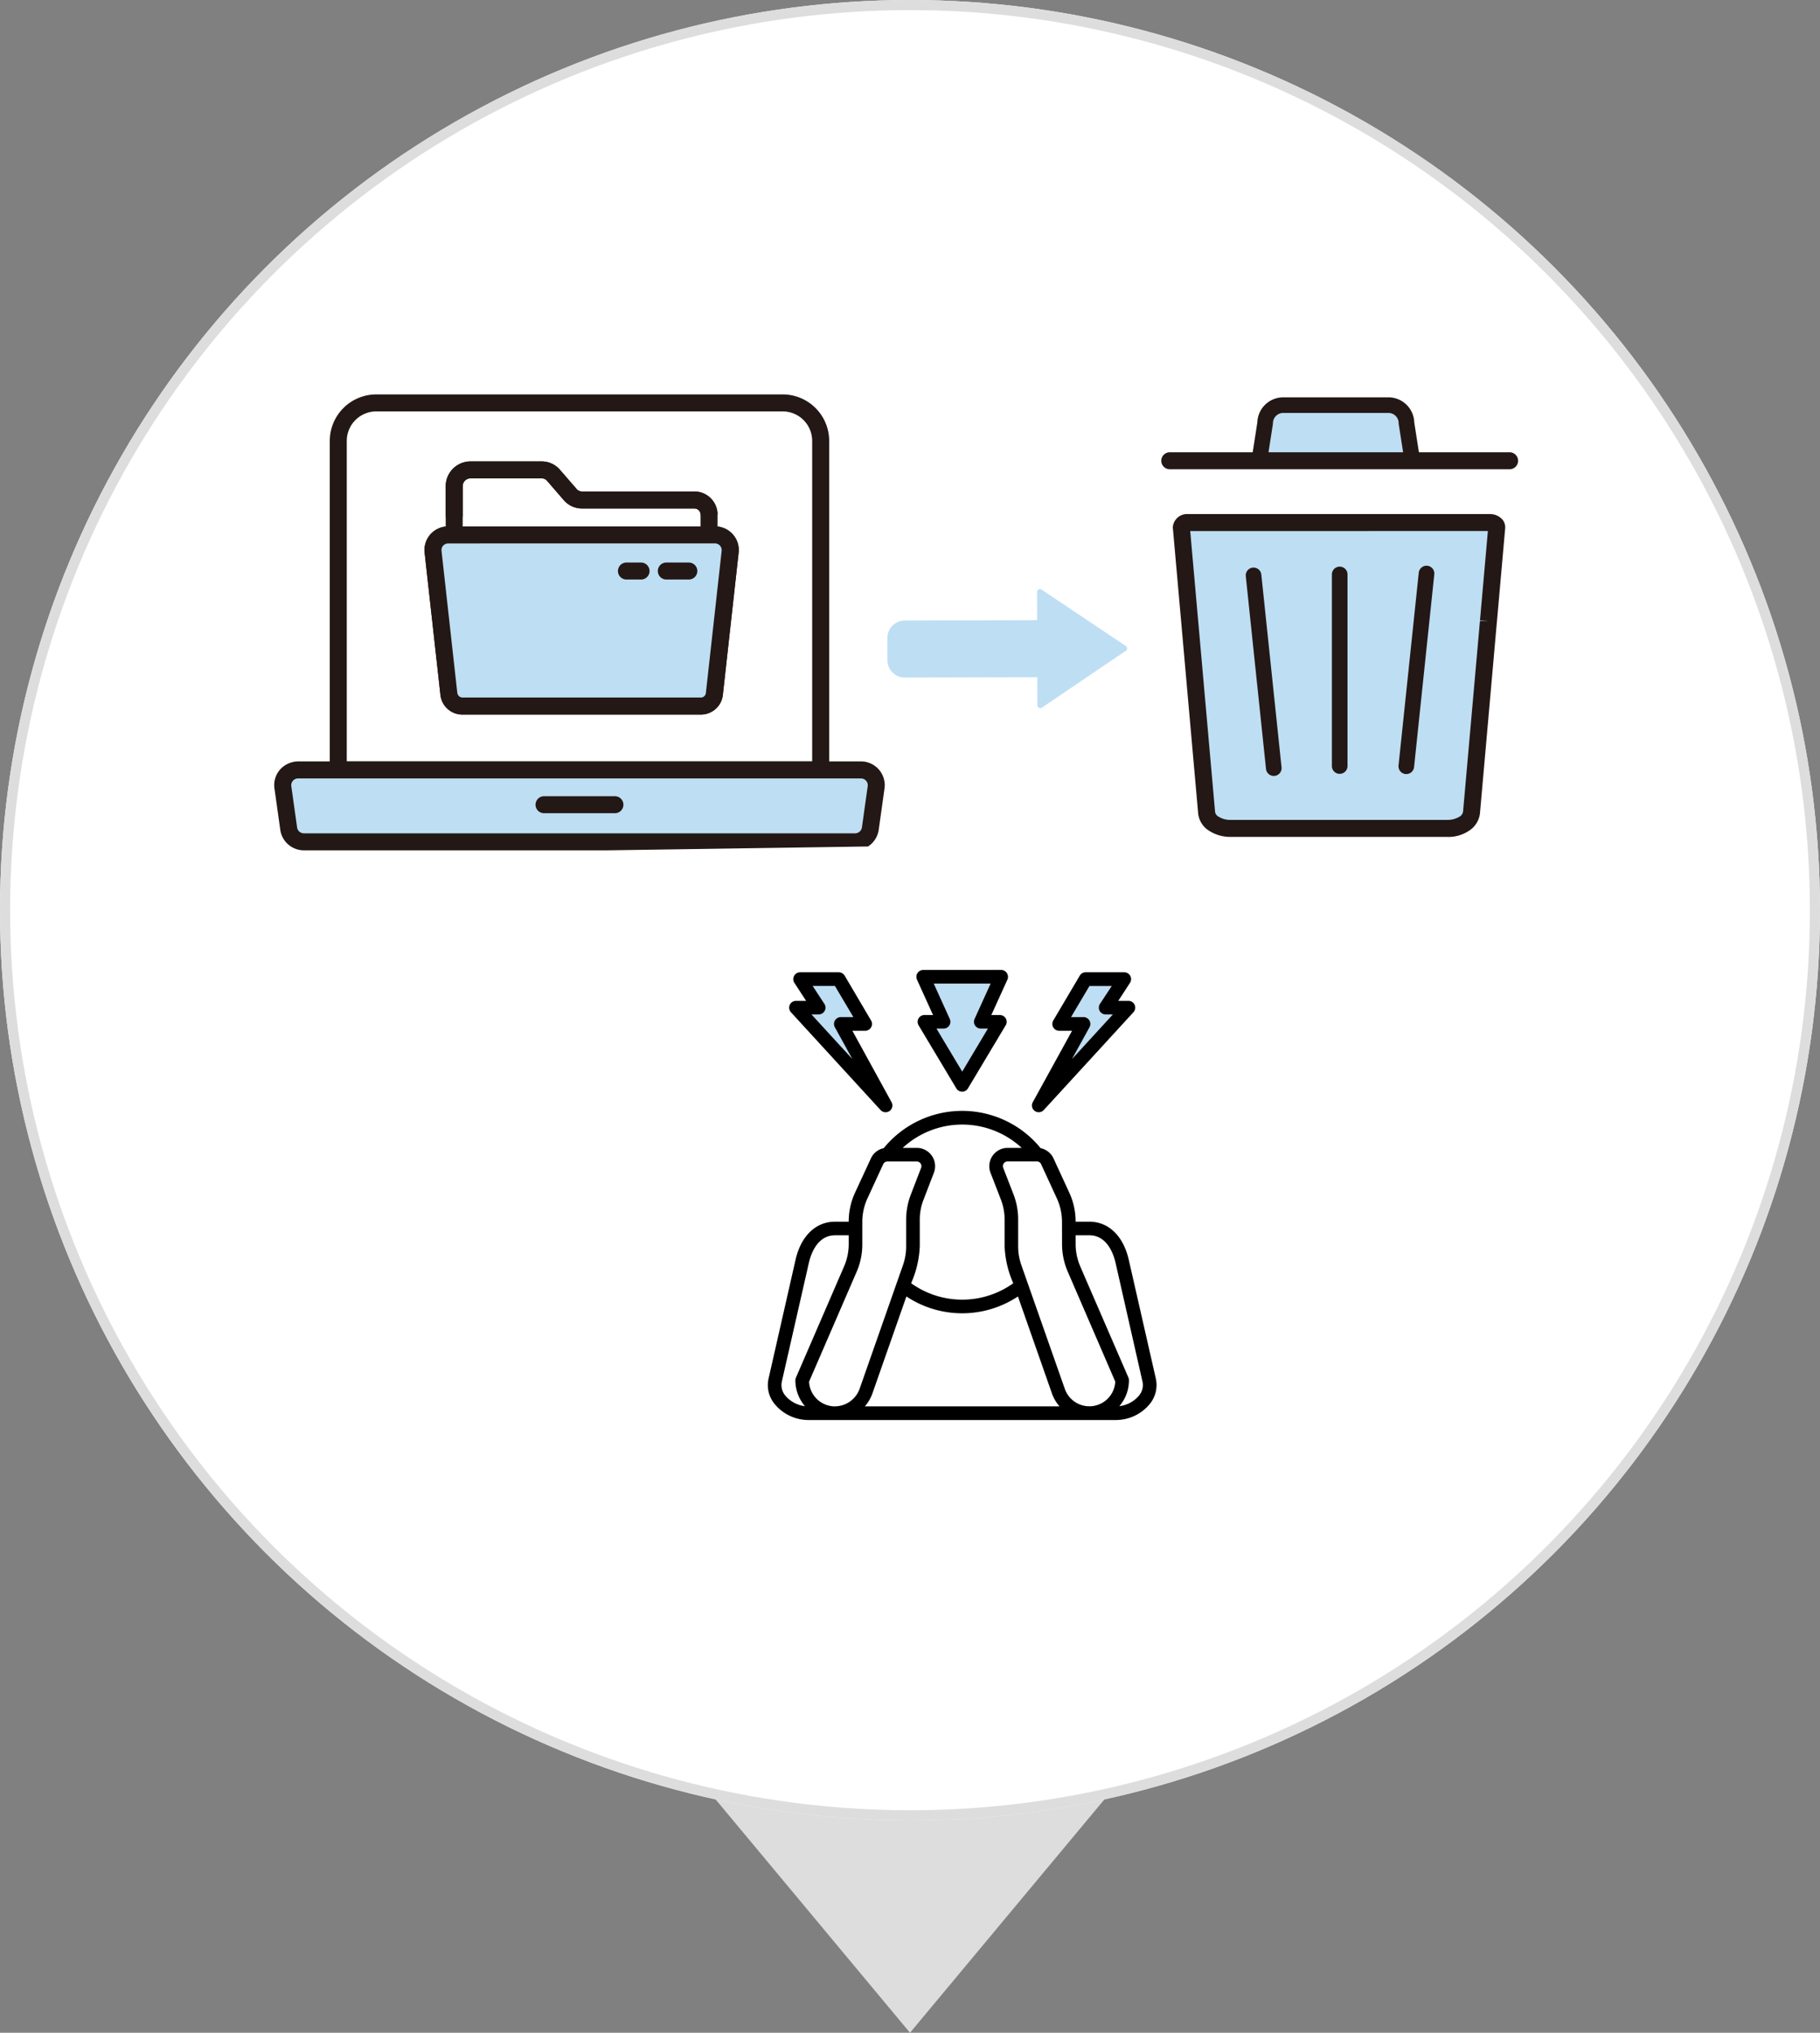 <svg xmlns="http://www.w3.org/2000/svg" xmlns:xlink="http://www.w3.org/1999/xlink" width="180" height="201" viewBox="0 0 180 201">
  <rect x="0" y="0" width="180" height="201" fill="#808080" stroke="none"/>
  <defs>
    <clipPath id="clip-path">
      <path id="パス_442198" data-name="パス 442198" d="M0,0V45.569l123.022-1.82V0Z" transform="translate(0 0)" fill="none"/>
    </clipPath>
    <clipPath id="clip-path-2">
      <rect id="長方形_78966" data-name="長方形 78966" width="123.022" height="101.619" fill="none"/>
    </clipPath>
    <clipPath id="clip-path-3">
      <rect id="長方形_78965" data-name="長方形 78965" width="38.455" height="44.506" fill="none"/>
    </clipPath>
  </defs>
  <g id="グループ_396793" data-name="グループ 396793" transform="translate(-1297 -1575)">
    <path id="多角形_20" data-name="多角形 20" d="M20,0,40,24H0Z" transform="translate(1407 1776) rotate(180)" fill="#ddd"/>
    <g id="楕円形_520" data-name="楕円形 520" transform="translate(1297 1575)" fill="#fff" stroke="#ddd" stroke-width="1">
      <circle cx="90" cy="90" r="90" stroke="none"/>
      <circle cx="90" cy="90" r="89.5" fill="none"/>
    </g>
    <g id="グループ_396429" data-name="グループ 396429" transform="translate(1324.121 1614)">
      <g id="グループ_396422" data-name="グループ 396422" transform="translate(0 0)">
        <g id="グループ_396421" data-name="グループ 396421" clip-path="url(#clip-path)">
          <path id="パス_442177" data-name="パス 442177" d="M11.3,1H51.491a3.757,3.757,0,0,1,3.757,3.757V37.293H7.54V4.757A3.757,3.757,0,0,1,11.3,1" transform="translate(-1.205 -0.16)" fill="#fff"/>
          <path id="パス_442178" data-name="パス 442178" d="M55.089,37.974H7.38a.841.841,0,0,1-.84-.84V4.6a4.6,4.6,0,0,1,4.6-4.6H51.331a4.6,4.6,0,0,1,4.6,4.6V37.134a.84.84,0,0,1-.84.84M8.22,36.293H54.249V4.6A2.921,2.921,0,0,0,51.331,1.68H11.138A2.921,2.921,0,0,0,8.22,4.6Z" transform="translate(-1.045 0)" fill="#231815"/>
          <path id="パス_442179" data-name="パス 442179" d="M3.118,51.3H57.583a1.53,1.53,0,0,0,1.524-1.266l.576-4.1a1.513,1.513,0,0,0-1.27-1.721,1.48,1.48,0,0,0-.251-.017H2.542A1.513,1.513,0,0,0,1,45.68a1.489,1.489,0,0,0,.017.252l.576,4.1A1.529,1.529,0,0,0,3.118,51.3" transform="translate(-0.16 -7.061)" fill="#bedef3"/>
          <path id="パス_442180" data-name="パス 442180" d="M57.442,51.983H2.943A2.361,2.361,0,0,1,.609,50.02L.028,45.889A2.3,2.3,0,0,1,0,45.5a2.331,2.331,0,0,1,.718-1.649,2.453,2.453,0,0,1,1.676-.66H58a2.288,2.288,0,0,1,.375.025A2.353,2.353,0,0,1,60.355,45.9l-.575,4.094a2.369,2.369,0,0,1-2.338,1.99M2.369,44.875a.674.674,0,0,0-.48.188.664.664,0,0,0-.205.471.678.678,0,0,0,.007.111l.578,4.113a.679.679,0,0,0,.674.544H57.424a.685.685,0,0,0,.7-.571l.571-4.075a.672.672,0,0,0-.564-.774.4.4,0,0,0-.11-.007H2.369Z" transform="translate(-0.001 -6.902)" fill="#231815"/>
          <path id="パス_442181" data-name="パス 442181" d="M38.61,48.967H31.6a.84.84,0,1,1,0-1.68H38.61a.84.84,0,1,1,0,1.68" transform="translate(-4.915 -7.556)" fill="#231815"/>
          <path id="パス_442182" data-name="パス 442182" d="M46.593,15.314h-.6V13.306a1.449,1.449,0,0,0-1.449-1.449H33.425a1.535,1.535,0,0,1-1.16-.528L30.6,9.413a1.537,1.537,0,0,0-1.16-.528H22.4A1.612,1.612,0,0,0,20.786,10.5h0v4.816h-.6a1.5,1.5,0,0,0-1.5,1.495,1.549,1.549,0,0,0,.009.166l1.561,14.062a1.344,1.344,0,0,0,1.344,1.2H45.176a1.345,1.345,0,0,0,1.344-1.2l1.563-14.063a1.5,1.5,0,0,0-1.322-1.651,1.546,1.546,0,0,0-.165-.009" transform="translate(-2.986 -1.42)" fill="#fff"/>
          <path id="パス_442183" data-name="パス 442183" d="M21.43,32.916a2.177,2.177,0,0,1-2.167-1.949L17.7,16.906a2.389,2.389,0,0,1-.014-.258,2.336,2.336,0,0,1,2.1-2.323V10.338a2.458,2.458,0,0,1,2.453-2.453h7.045a2.374,2.374,0,0,1,1.791.818l1.664,1.917a.692.692,0,0,0,.524.239H44.382a2.292,2.292,0,0,1,2.29,2.289v1.179l.022,0a2.336,2.336,0,0,1,2.066,2.579L47.2,30.969a2.18,2.18,0,0,1-2.172,1.947H21.43ZM20.025,15.994a.655.655,0,0,0-.656.655l1.565,14.134a.489.489,0,0,0,.5.452H45.02a.5.5,0,0,0,.506-.45l1.562-14.064A.654.654,0,0,0,46.509,16l-.678,0h-.84V13.146a.609.609,0,0,0-.608-.608H33.262a2.374,2.374,0,0,1-1.792-.818L29.807,9.8a.694.694,0,0,0-.525-.239H22.239a.775.775,0,0,0-.773.772v5.656Z" transform="translate(-2.826 -1.26)" fill="#231815"/>
          <path id="パス_442184" data-name="パス 442184" d="M20.258,32.259,18.7,18.2a1.5,1.5,0,0,1,1.322-1.651,1.545,1.545,0,0,1,.165-.009H46.59a1.5,1.5,0,0,1,1.5,1.495,1.55,1.55,0,0,1-.009.166L46.515,32.259a1.344,1.344,0,0,1-1.34,1.2H21.6a1.345,1.345,0,0,1-1.344-1.2" transform="translate(-2.986 -2.642)" fill="#bedef3"/>
          <path id="パス_442185" data-name="パス 442185" d="M21.429,34.139a2.178,2.178,0,0,1-2.166-1.948L17.7,18.13a2.335,2.335,0,0,1,2.064-2.579,2.446,2.446,0,0,1,.257-.014H46.431a2.339,2.339,0,0,1,2.336,2.334,2.311,2.311,0,0,1-.014.254L47.19,32.192a2.18,2.18,0,0,1-2.172,1.947H21.429ZM20.022,17.217a.694.694,0,0,0-.512.245.653.653,0,0,0-.139.482l1.562,14.062v0a.532.532,0,0,0,.5.45H45.017a.5.5,0,0,0,.5-.45l1.562-14.064a.67.67,0,0,0-.651-.728Z" transform="translate(-2.826 -2.483)" fill="#231815"/>
          <path id="パス_442186" data-name="パス 442186" d="M21.025,14.035a.841.841,0,0,1-.84-.84V10.338a2.457,2.457,0,0,1,2.453-2.453h7.045a2.376,2.376,0,0,1,1.792.818l1.664,1.917a.692.692,0,0,0,.524.239h11.12A2.292,2.292,0,0,1,47.07,13.14l-.84.051h-.84v-.049a.608.608,0,0,0-.607-.6H33.662a2.372,2.372,0,0,1-1.792-.818L30.206,9.8a.7.7,0,0,0-.524-.239H22.638a.773.773,0,0,0-.773.772v2.857a.841.841,0,0,1-.84.84" transform="translate(-3.225 -1.26)" fill="#231815"/>
          <path id="パス_442187" data-name="パス 442187" d="M48.22,21.465H45.994a.84.84,0,1,1,0-1.68H48.22a.84.84,0,0,1,0,1.68" transform="translate(-7.215 -3.161)" fill="#231815"/>
          <path id="パス_442188" data-name="パス 442188" d="M42.744,21.465H41.3a.84.84,0,0,1,0-1.68h1.444a.84.84,0,0,1,0,1.68" transform="translate(-6.465 -3.161)" fill="#231815"/>
          <path id="パス_442189" data-name="パス 442189" d="M137.149,24.83a.349.349,0,0,1-.006.059L135.47,43.777a1.505,1.505,0,0,1-.744,1.092,3.027,3.027,0,0,1-1.628.444H111.65a3.033,3.033,0,0,1-1.631-.444,1.5,1.5,0,0,1-.742-1.092l-2.5-28.178a.244.244,0,0,1-.008-.06c0-.257.3-.467.681-.467h29.877c.374.013.66.236.636.492Z" transform="translate(-17.06 -2.408)" fill="#bedef3" fill-rule="evenodd"/>
          <path id="パス_442190" data-name="パス 442190" d="M111.431,46a3.858,3.858,0,0,1-2.01-.569,2.315,2.315,0,0,1-1.136-1.69l-2.5-28.2a1.1,1.1,0,0,1-.013-.153,1.411,1.411,0,0,1,1.522-1.307h29.837a1.638,1.638,0,0,1,1.212.508,1.2,1.2,0,0,1,.3.9l-.818,9.263c0,.045-.009.095-.014.124l-1.664,18.823a2.38,2.38,0,0,1-1.165,1.748,3.63,3.63,0,0,1-2.057.555H111.431m-3.937-30.243,2.461,27.791a.646.646,0,0,0,.322.437,2.174,2.174,0,0,0,1.2.334h21.461a2.31,2.31,0,0,0,1.19-.321.687.687,0,0,0,.351-.5l1.668-18.842.842.015-.837-.074.781-8.842Zm29.477-.422v0Z" transform="translate(-16.901 -2.248)" fill="#231815"/>
          <path id="パス_442191" data-name="パス 442191" d="M117.13,40.98a.773.773,0,0,1-.768-.692l-2-19.057a.772.772,0,1,1,1.536-.161l2,19.058a.772.772,0,0,1-.687.849.68.68,0,0,1-.082,0" transform="translate(-18.273 -3.256)" fill="#231815"/>
          <path id="パス_442192" data-name="パス 442192" d="M133.108,40.758a.67.67,0,0,1-.081,0,.771.771,0,0,1-.687-.849l2-19.058a.772.772,0,1,1,1.536.16l-2,19.058a.772.772,0,0,1-.767.692" transform="translate(-21.144 -3.22)" fill="#231815"/>
          <path id="パス_442193" data-name="パス 442193" d="M125.269,40.757a.773.773,0,0,1-.773-.772V21.039a.773.773,0,0,1,1.546,0V39.984a.773.773,0,0,1-.773.772" transform="translate(-19.892 -3.238)" fill="#231815"/>
          <path id="パス_442194" data-name="パス 442194" d="M131.036,6.348,130.52,3.04a1.785,1.785,0,0,0-1.78-1.78H118.32a1.786,1.786,0,0,0-1.78,1.78l-.515,3.308" transform="translate(-18.538 -0.201)" fill="#bedef3" fill-rule="evenodd"/>
          <path id="パス_442195" data-name="パス 442195" d="M130.888,6.975a.772.772,0,0,1-.762-.654l-.516-3.308a.786.786,0,0,1-.01-.117,1.014,1.014,0,0,0-1.009-1.01H118.174a1.015,1.015,0,0,0-1.007,1.01.773.773,0,0,1-.01.117l-.515,3.308a.772.772,0,1,1-1.526-.238l.507-3.256A2.566,2.566,0,0,1,118.171.341h10.422a2.564,2.564,0,0,1,2.551,2.487l.507,3.255a.772.772,0,0,1-.644.882.731.731,0,0,1-.12.009" transform="translate(-18.392 -0.054)" fill="#231815"/>
          <path id="パス_442196" data-name="パス 442196" d="M138.864,8.489H105.256a.84.84,0,1,1,0-1.68h33.608a.84.84,0,0,1,0,1.68" transform="translate(-16.684 -1.088)" fill="#231815"/>
          <path id="パス_442197" data-name="パス 442197" d="M95.839,28.939a.287.287,0,0,0-.081-.4l-8.311-5.561a.293.293,0,0,0-.181-.063.287.287,0,0,0-.286.289l.007,2.779-13.095.036a1.725,1.725,0,0,0-1.72,1.73l.006,2.194a1.723,1.723,0,0,0,1.727,1.716L87,31.627l.008,2.771a.269.269,0,0,0,.049.16.286.286,0,0,0,.4.075l8.3-5.622a.292.292,0,0,0,.081-.08" transform="translate(-11.532 -3.662)" fill="#bedef3"/>
        </g>
      </g>
      <g id="グループ_396428" data-name="グループ 396428" transform="translate(0 0)">
        <g id="グループ_396427" data-name="グループ 396427" clip-path="url(#clip-path-2)">
          <g id="グループ_396426" data-name="グループ 396426" transform="translate(48.815 56.906)">
            <g id="グループ_396425" data-name="グループ 396425" clip-path="url(#clip-path-3)">
              <g id="グループ_396424" data-name="グループ 396424">
                <g id="グループ_396423" data-name="グループ 396423" clip-path="url(#clip-path-3)">
                  <path id="パス_442199" data-name="パス 442199" d="M97.213,72.433h.714l-4.033,4.4,1.731-3.142a.679.679,0,0,0-.588-1H93.793l1.823-3.075h2.2L96.65,71.391a.675.675,0,0,0,.563,1.042" transform="translate(-63.801 -68.03)" fill="#bedef3"/>
                  <path id="パス_442200" data-name="パス 442200" d="M65.554,69.618l1.823,3.075H66.142a.679.679,0,0,0-.6,1l1.731,3.142-4.033-4.4h.714a.675.675,0,0,0,.563-1.042l-1.16-1.773Z" transform="translate(-58.92 -68.03)" fill="#bedef3"/>
                  <path id="パス_442201" data-name="パス 442201" d="M78.608,73.791a.673.673,0,0,0,.613-.949l-1.588-3.5h5.621l-1.588,3.5a.673.673,0,0,0,.613.949h.706l-2.537,4.252L77.9,73.791Z" transform="translate(-61.219 -67.985)" fill="#bedef3"/>
                  <path id="パス_442202" data-name="パス 442202" d="M89.277,80.847l3.882-7.058H91.881a.674.674,0,0,1-.58-1.017l2.621-4.436a.667.667,0,0,1,.58-.328h3.823a.675.675,0,0,1,.563,1.042l-1.16,1.781h1a.671.671,0,0,1,.5,1.126L90.36,81.628a.68.68,0,0,1-.891.092.672.672,0,0,1-.193-.874M94.3,72.436a.679.679,0,0,1,.588,1l-1.731,3.142,4.033-4.4h-.714a.675.675,0,0,1-.563-1.042l1.168-1.773h-2.2l-1.823,3.075Z" transform="translate(-63.066 -67.773)"/>
                  <path id="パス_442203" data-name="パス 442203" d="M77.307,69.081l1.588,3.5a.673.673,0,0,1-.613.949h-.706l2.546,4.252,2.537-4.252h-.706a.673.673,0,0,1-.613-.949l1.588-3.5Zm6.663-1.353a.687.687,0,0,1,.622.958L83,72.19h.849a.67.67,0,0,1,.571,1.017l-3.731,6.234a.669.669,0,0,1-1.151,0l-3.731-6.234a.671.671,0,0,1,.58-1.017h.849l-1.588-3.5a.679.679,0,0,1,.613-.958Z" transform="translate(-60.893 -67.728)"/>
                  <path id="パス_442204" data-name="パス 442204" d="M65.125,73.436a.679.679,0,0,1,.6-1h1.235l-1.823-3.075H62.94l1.16,1.773a.675.675,0,0,1-.563,1.042h-.714l4.033,4.4Zm-3.437-5.428H65.52a.688.688,0,0,1,.58.328l2.613,4.436a.674.674,0,0,1-.58,1.017H66.864l3.873,7.058a.672.672,0,0,1-.193.874.681.681,0,0,1-.891-.092l-8.864-9.671a.673.673,0,0,1,.5-1.126h1l-1.16-1.781a.675.675,0,0,1,.563-1.042" transform="translate(-58.5 -67.773)"/>
                  <path id="パス_442205" data-name="パス 442205" d="M71.806,102.668l-3.361,9.587a3.9,3.9,0,0,1-.748,1.277H86.947a3.9,3.9,0,0,1-.748-1.277l-3.361-9.587a9.977,9.977,0,0,1-11.032,0m-7.058,10.864a2.6,2.6,0,0,0,2.428-1.731.026.026,0,0,1,.008-.017L71.453,99.61a5.581,5.581,0,0,0,.328-1.924V95.123a6.911,6.911,0,0,1,.479-2.571l1-2.6a.461.461,0,0,0-.429-.63h-2.9a.46.46,0,0,0-.42.269l-1.529,3.319a5.571,5.571,0,0,0-.538,2.437v2.092a6.8,6.8,0,0,1-.588,2.857L62.177,111.1a2.574,2.574,0,0,0,2.571,2.437m17.628-12.175a9.951,9.951,0,0,1-.857-3.672V95.123a5.524,5.524,0,0,0-.386-2.084l-1.008-2.6a1.812,1.812,0,0,1,1.7-2.462h1.386a8.663,8.663,0,0,0-11.771,0h1.395a1.811,1.811,0,0,1,1.689,2.462l-1,2.6a5.373,5.373,0,0,0-.395,2.084v2.563a9.95,9.95,0,0,1-.857,3.672,8.668,8.668,0,0,0,10.108,0m-22.9,9.755a1.622,1.622,0,0,0,.361,1.37,3,3,0,0,0,1.933,1.033,3.924,3.924,0,0,1-.949-2.554.6.6,0,0,1,.059-.269l4.73-10.931a5.563,5.563,0,0,0,.487-2.327v-.815H64.748c-1.781,0-2.4,1.907-2.588,2.722ZM89.9,95.274c1.907,0,3.361,1.412,3.9,3.773l2.68,11.763a2.963,2.963,0,0,1-.622,2.512,4.349,4.349,0,0,1-3.285,1.563H62.068a4.332,4.332,0,0,1-3.277-1.563,2.929,2.929,0,0,1-.622-2.512l2.672-11.763c.538-2.361,2-3.773,3.907-3.773H66.1a6.823,6.823,0,0,1,.655-2.932l1.538-3.319a1.785,1.785,0,0,1,1.269-1.017,10.006,10.006,0,0,1,15.519,0,1.8,1.8,0,0,1,1.277,1.017l1.529,3.319a6.823,6.823,0,0,1,.655,2.932Zm-2.706.067a5.572,5.572,0,0,0-.538-2.437l-1.529-3.319a.451.451,0,0,0-.42-.269h-2.89a.465.465,0,0,0-.437.63l1.008,2.6a6.9,6.9,0,0,1,.471,2.571v2.563a5.582,5.582,0,0,0,.328,1.924l4.277,12.175c0,.008,0,.017.008.017a2.567,2.567,0,0,0,4.991-.706L87.8,100.3a6.863,6.863,0,0,1-.6-2.857Zm1.832,4.42,4.739,10.931a.728.728,0,0,1,.05.269,3.88,3.88,0,0,1-.949,2.554,3,3,0,0,0,1.933-1.033,1.6,1.6,0,0,0,.361-1.37L92.492,99.341c-.185-.815-.815-2.722-2.588-2.722H88.543v.815a5.563,5.563,0,0,0,.487,2.327" transform="translate(-58.098 -70.379)"/>
                </g>
              </g>
            </g>
          </g>
        </g>
      </g>
    </g>
  </g>
</svg>
